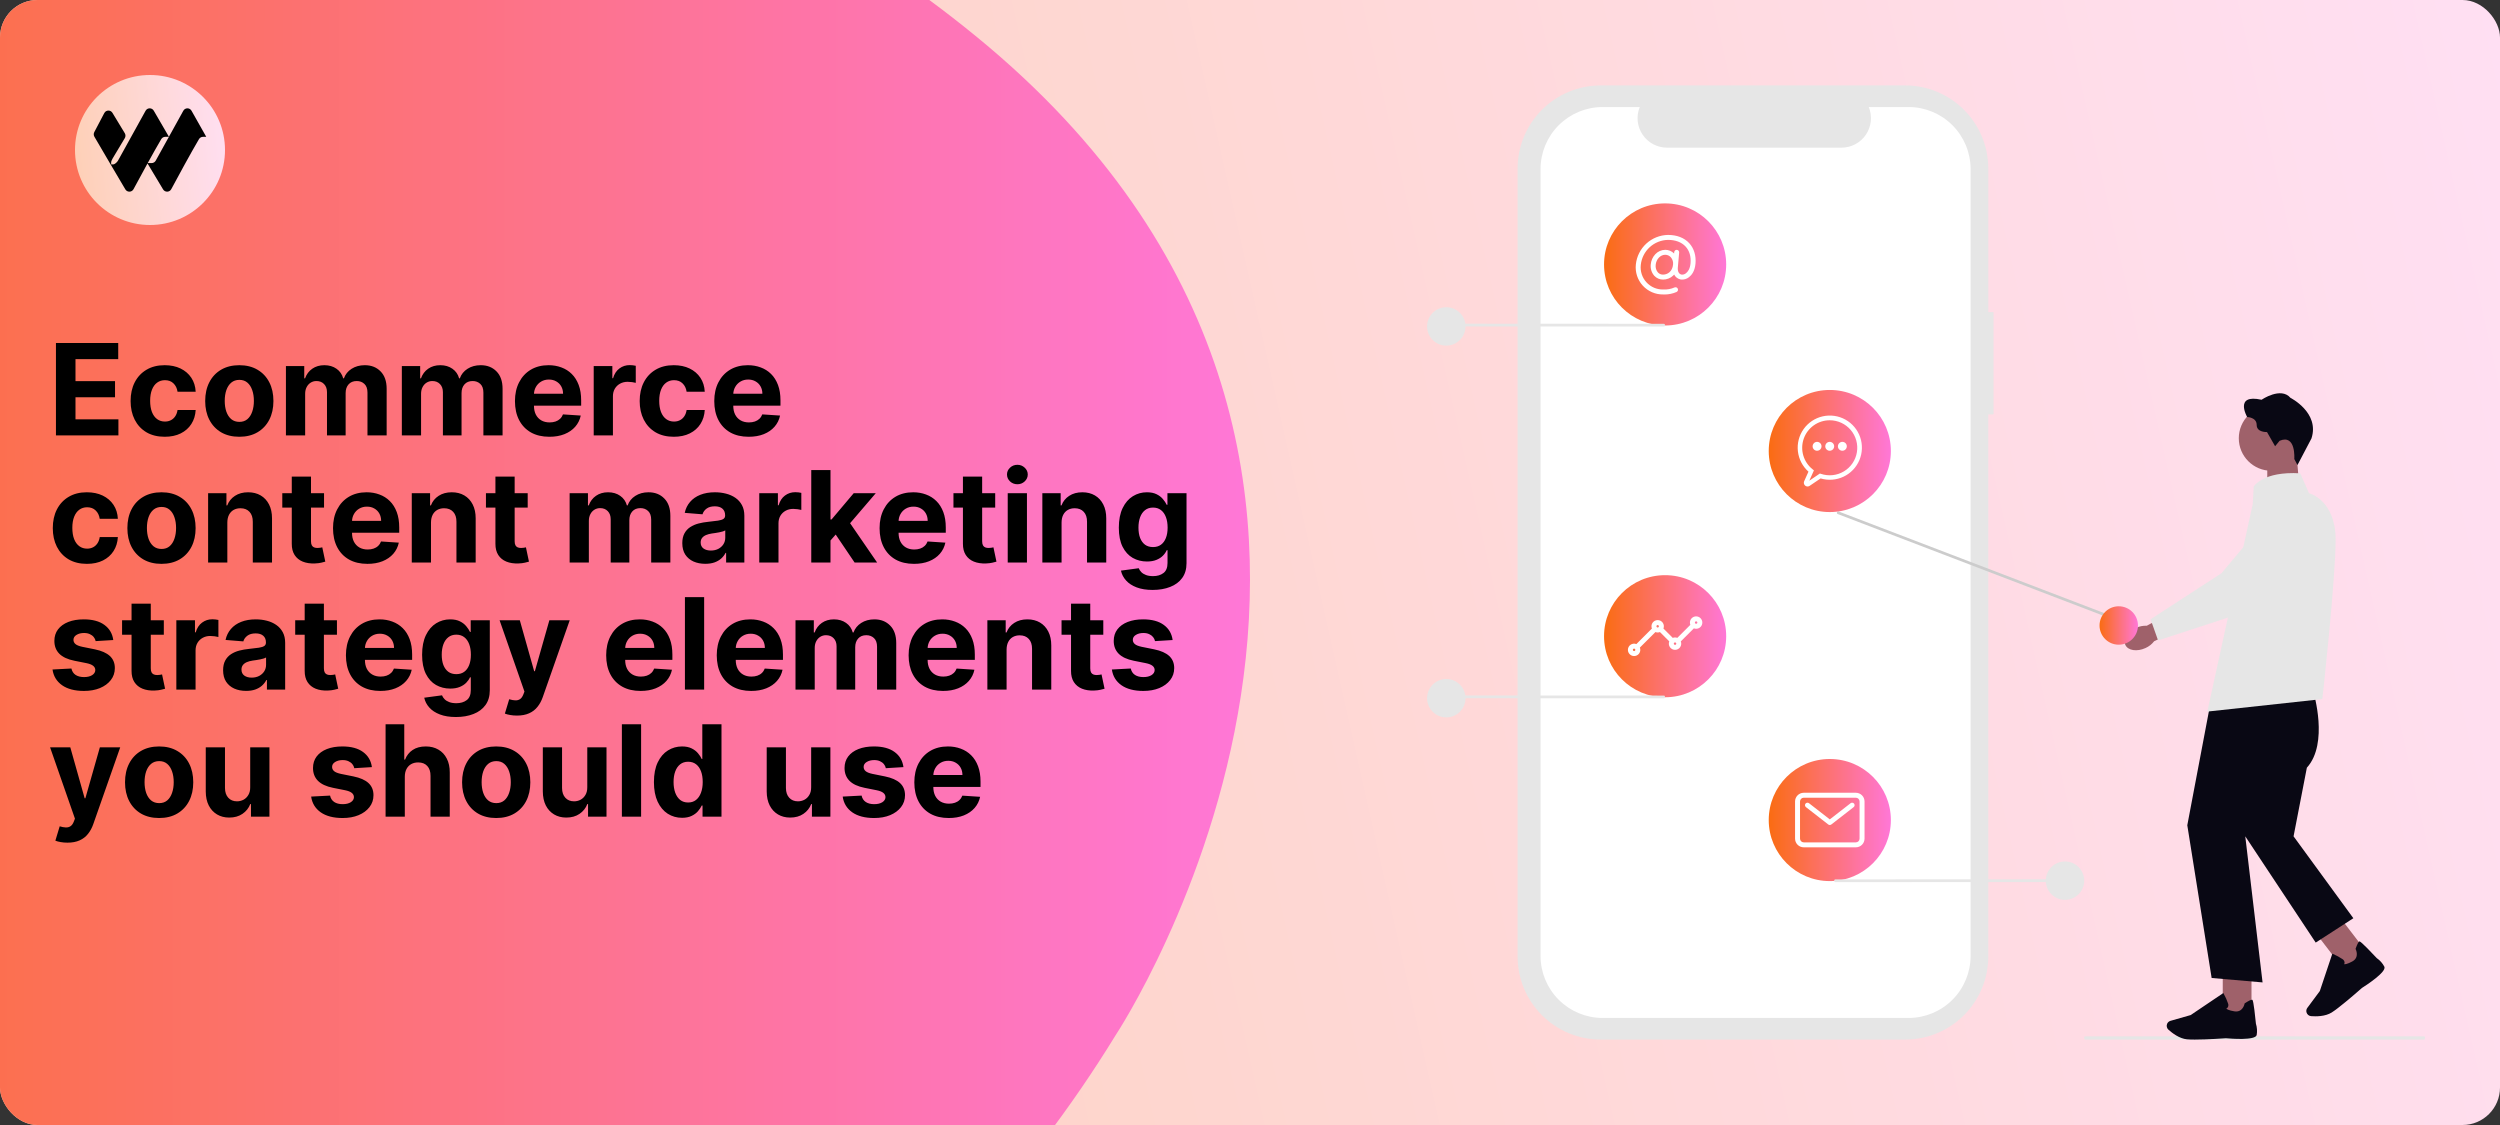 <svg width="1200" height="540" viewBox="0 0 1200 540" fill="none" xmlns="http://www.w3.org/2000/svg">
<rect x="0" y="0" width="1200" height="540" fill="#333333" stroke="none"/>
<g clip-path="url(#clip0_135_877)">
<rect width="1200" height="540" rx="18" fill="url(#paint0_linear_135_877)"/>
<path d="M-20.467 17.831C18.174 -16.541 219.965 -186.239 468.983 17.828C718 221.895 535.53 496.847 535.53 496.847C365.942 773.947 -65.549 947.94 -211.525 797.576C-357.501 647.211 -234.051 207.817 -20.467 17.831Z" fill="url(#paint1_linear_135_877)"/>
<g clip-path="url(#clip1_135_877)">
<path d="M108 72C108 52.118 91.882 36 72 36C52.118 36 36 52.118 36 72C36 91.882 52.118 108 72 108C91.882 108 108 91.882 108 72Z" fill="url(#paint2_linear_135_877)"/>
<path d="M87.989 53.171C88.85 51.617 91.057 51.608 91.93 53.154L99 65.676H97.442C96.653 65.676 95.921 66.088 95.516 66.774C91.547 73.495 85.305 85.027 82.203 90.803C81.367 92.359 79.18 92.407 78.271 90.894L70.805 78.45C68.224 83.135 65.724 87.765 64.092 90.803C63.257 92.359 61.069 92.407 60.161 90.894L52.718 78.278L45.316 65.637C44.914 64.95 44.894 64.099 45.265 63.393L50.07 54.245C50.93 52.691 53.137 52.682 54.01 54.228L59.95 64.028C60.354 64.776 60.315 65.691 59.848 66.4L54.104 75.981C53.856 76.357 53.353 77.443 53.353 77.895V78.921H54.289C55.109 78.921 56.235 77.829 56.636 77.105L69.879 53.171C70.739 51.617 72.946 51.608 73.82 53.154L81.083 65.653L79.332 65.676C78.542 65.676 77.811 66.088 77.406 66.774C75.55 69.916 73.199 74.112 70.903 78.278H72.771C73.59 78.278 74.346 77.829 74.746 77.105L87.989 53.171Z" fill="black"/>
</g>
<path d="M26.856 209V164.636H56.749V172.37H36.235V182.941H55.211V190.674H36.235V201.267H56.836V209H26.856ZM79.067 209.65C75.658 209.65 72.727 208.928 70.272 207.484C67.831 206.025 65.954 204.003 64.64 201.418C63.34 198.833 62.69 195.858 62.69 192.494C62.69 189.085 63.347 186.096 64.661 183.526C65.99 180.941 67.874 178.926 70.315 177.482C72.756 176.023 75.658 175.294 79.023 175.294C81.926 175.294 84.468 175.821 86.648 176.875C88.829 177.93 90.555 179.41 91.825 181.316C93.096 183.222 93.797 185.461 93.927 188.031H85.219C84.973 186.371 84.323 185.035 83.269 184.024C82.229 182.998 80.864 182.486 79.175 182.486C77.745 182.486 76.496 182.876 75.427 183.656C74.373 184.421 73.55 185.54 72.958 187.013C72.366 188.486 72.07 190.27 72.07 192.364C72.07 194.487 72.359 196.292 72.936 197.779C73.528 199.267 74.359 200.4 75.427 201.18C76.496 201.96 77.745 202.35 79.175 202.35C80.229 202.35 81.175 202.133 82.013 201.7C82.865 201.267 83.565 200.638 84.114 199.815C84.677 198.978 85.045 197.974 85.219 196.804H93.927C93.782 199.346 93.089 201.584 91.847 203.52C90.62 205.44 88.923 206.942 86.757 208.025C84.59 209.108 82.027 209.65 79.067 209.65ZM114.868 209.65C111.503 209.65 108.594 208.935 106.138 207.505C103.698 206.061 101.813 204.054 100.485 201.483C99.156 198.898 98.492 195.902 98.492 192.494C98.492 189.057 99.156 186.053 100.485 183.482C101.813 180.897 103.698 178.89 106.138 177.46C108.594 176.016 111.503 175.294 114.868 175.294C118.233 175.294 121.136 176.016 123.576 177.46C126.031 178.89 127.923 180.897 129.252 183.482C130.58 186.053 131.245 189.057 131.245 192.494C131.245 195.902 130.58 198.898 129.252 201.483C127.923 204.054 126.031 206.061 123.576 207.505C121.136 208.935 118.233 209.65 114.868 209.65ZM114.912 202.501C116.442 202.501 117.72 202.068 118.746 201.202C119.771 200.321 120.544 199.122 121.064 197.606C121.598 196.089 121.865 194.364 121.865 192.429C121.865 190.493 121.598 188.768 121.064 187.251C120.544 185.735 119.771 184.536 118.746 183.656C117.72 182.775 116.442 182.334 114.912 182.334C113.366 182.334 112.067 182.775 111.012 183.656C109.973 184.536 109.186 185.735 108.651 187.251C108.131 188.768 107.871 190.493 107.871 192.429C107.871 194.364 108.131 196.089 108.651 197.606C109.186 199.122 109.973 200.321 111.012 201.202C112.067 202.068 113.366 202.501 114.912 202.501ZM137.245 209V175.727H146.04V181.598H146.43C147.123 179.648 148.278 178.11 149.896 176.984C151.513 175.857 153.448 175.294 155.701 175.294C157.983 175.294 159.925 175.864 161.528 177.005C163.131 178.132 164.2 179.663 164.734 181.598H165.081C165.759 179.691 166.987 178.168 168.763 177.027C170.554 175.872 172.67 175.294 175.11 175.294C178.215 175.294 180.735 176.283 182.67 178.262C184.62 180.226 185.594 183.013 185.594 186.623V209H176.388V188.443C176.388 186.594 175.897 185.208 174.915 184.284C173.933 183.359 172.706 182.897 171.233 182.897C169.557 182.897 168.25 183.432 167.312 184.5C166.373 185.555 165.904 186.948 165.904 188.681V209H156.957V188.248C156.957 186.616 156.488 185.316 155.549 184.349C154.625 183.381 153.405 182.897 151.888 182.897C150.863 182.897 149.939 183.157 149.116 183.677C148.307 184.183 147.664 184.897 147.188 185.822C146.711 186.732 146.473 187.8 146.473 189.028V209H137.245ZM192.884 209V175.727H201.678V181.598H202.068C202.762 179.648 203.917 178.11 205.534 176.984C207.152 175.857 209.087 175.294 211.34 175.294C213.621 175.294 215.564 175.864 217.167 177.005C218.77 178.132 219.838 179.663 220.373 181.598H220.719C221.398 179.691 222.626 178.168 224.402 177.027C226.193 175.872 228.308 175.294 230.749 175.294C233.854 175.294 236.374 176.283 238.309 178.262C240.258 180.226 241.233 183.013 241.233 186.623V209H232.027V188.443C232.027 186.594 231.536 185.208 230.554 184.284C229.572 183.359 228.344 182.897 226.871 182.897C225.196 182.897 223.889 183.432 222.95 184.5C222.012 185.555 221.542 186.948 221.542 188.681V209H212.596V188.248C212.596 186.616 212.127 185.316 211.188 184.349C210.264 183.381 209.044 182.897 207.527 182.897C206.502 182.897 205.578 183.157 204.754 183.677C203.946 184.183 203.303 184.897 202.827 185.822C202.35 186.732 202.112 187.8 202.112 189.028V209H192.884ZM263.686 209.65C260.263 209.65 257.317 208.957 254.848 207.57C252.393 206.17 250.501 204.191 249.172 201.635C247.844 199.064 247.179 196.025 247.179 192.515C247.179 189.093 247.844 186.089 249.172 183.504C250.501 180.919 252.371 178.904 254.783 177.46C257.209 176.016 260.054 175.294 263.317 175.294C265.513 175.294 267.556 175.648 269.448 176.355C271.354 177.049 273.015 178.096 274.43 179.496C275.86 180.897 276.972 182.659 277.766 184.782C278.56 186.89 278.957 189.36 278.957 192.19V194.725H250.862V189.006H270.271C270.271 187.677 269.982 186.5 269.404 185.475C268.827 184.45 268.025 183.648 267 183.071C265.989 182.479 264.812 182.183 263.469 182.183C262.068 182.183 260.826 182.507 259.743 183.157C258.675 183.793 257.837 184.652 257.23 185.735C256.624 186.804 256.313 187.995 256.299 189.309V194.746C256.299 196.393 256.602 197.815 257.209 199.014C257.83 200.212 258.703 201.137 259.83 201.787C260.956 202.436 262.292 202.761 263.837 202.761C264.863 202.761 265.801 202.617 266.653 202.328C267.505 202.039 268.235 201.606 268.841 201.028C269.448 200.451 269.91 199.743 270.228 198.906L278.762 199.469C278.329 201.519 277.441 203.31 276.098 204.841C274.769 206.357 273.051 207.541 270.942 208.393C268.848 209.231 266.43 209.65 263.686 209.65ZM284.979 209V175.727H293.926V181.533H294.272C294.879 179.468 295.897 177.908 297.327 176.854C298.756 175.785 300.403 175.251 302.266 175.251C302.728 175.251 303.226 175.28 303.76 175.337C304.295 175.395 304.764 175.475 305.168 175.576V183.764C304.735 183.634 304.136 183.518 303.37 183.417C302.605 183.316 301.905 183.266 301.269 183.266C299.912 183.266 298.699 183.562 297.63 184.154C296.576 184.731 295.738 185.54 295.117 186.58C294.511 187.62 294.207 188.818 294.207 190.176V209H284.979ZM323.424 209.65C320.016 209.65 317.084 208.928 314.629 207.484C312.189 206.025 310.311 204.003 308.997 201.418C307.697 198.833 307.047 195.858 307.047 192.494C307.047 189.085 307.705 186.096 309.019 183.526C310.347 180.941 312.232 178.926 314.672 177.482C317.113 176.023 320.016 175.294 323.381 175.294C326.283 175.294 328.825 175.821 331.006 176.875C333.186 177.93 334.912 179.41 336.183 181.316C337.454 183.222 338.154 185.461 338.284 188.031H329.576C329.33 186.371 328.681 185.035 327.626 184.024C326.587 182.998 325.222 182.486 323.532 182.486C322.103 182.486 320.853 182.876 319.785 183.656C318.73 184.421 317.907 185.54 317.315 187.013C316.723 188.486 316.427 190.27 316.427 192.364C316.427 194.487 316.716 196.292 317.294 197.779C317.886 199.267 318.716 200.4 319.785 201.18C320.853 201.96 322.103 202.35 323.532 202.35C324.586 202.35 325.532 202.133 326.37 201.7C327.222 201.267 327.922 200.638 328.471 199.815C329.034 198.978 329.403 197.974 329.576 196.804H338.284C338.14 199.346 337.446 201.584 336.204 203.52C334.977 205.44 333.28 206.942 331.114 208.025C328.948 209.108 326.384 209.65 323.424 209.65ZM359.356 209.65C355.933 209.65 352.987 208.957 350.518 207.57C348.063 206.17 346.171 204.191 344.842 201.635C343.514 199.064 342.849 196.025 342.849 192.515C342.849 189.093 343.514 186.089 344.842 183.504C346.171 180.919 348.041 178.904 350.453 177.46C352.879 176.016 355.724 175.294 358.987 175.294C361.182 175.294 363.226 175.648 365.118 176.355C367.024 177.049 368.685 178.096 370.1 179.496C371.53 180.897 372.642 182.659 373.436 184.782C374.23 186.89 374.627 189.36 374.627 192.19V194.725H346.532V189.006H365.941C365.941 187.677 365.652 186.5 365.074 185.475C364.497 184.45 363.695 183.648 362.67 183.071C361.659 182.479 360.482 182.183 359.139 182.183C357.738 182.183 356.496 182.507 355.413 183.157C354.345 183.793 353.507 184.652 352.9 185.735C352.294 186.804 351.983 187.995 351.969 189.309V194.746C351.969 196.393 352.272 197.815 352.879 199.014C353.5 200.212 354.373 201.137 355.5 201.787C356.626 202.436 357.962 202.761 359.507 202.761C360.533 202.761 361.471 202.617 362.323 202.328C363.175 202.039 363.905 201.606 364.511 201.028C365.118 200.451 365.58 199.743 365.898 198.906L374.432 199.469C373.999 201.519 373.111 203.31 371.768 204.841C370.439 206.357 368.721 207.541 366.612 208.393C364.518 209.231 362.099 209.65 359.356 209.65ZM41.716 270.65C38.308 270.65 35.376 269.928 32.921 268.484C30.481 267.025 28.603 265.003 27.289 262.418C25.989 259.833 25.34 256.858 25.34 253.494C25.34 250.085 25.997 247.096 27.311 244.526C28.639 241.941 30.524 239.926 32.965 238.482C35.405 237.023 38.308 236.294 41.673 236.294C44.575 236.294 47.117 236.821 49.298 237.875C51.478 238.93 53.204 240.41 54.475 242.316C55.746 244.222 56.446 246.461 56.576 249.031H47.868C47.622 247.371 46.972 246.035 45.918 245.024C44.879 243.998 43.514 243.486 41.824 243.486C40.395 243.486 39.145 243.876 38.077 244.656C37.023 245.421 36.199 246.54 35.607 248.013C35.015 249.486 34.719 251.27 34.719 253.364C34.719 255.487 35.008 257.292 35.586 258.779C36.178 260.267 37.008 261.4 38.077 262.18C39.145 262.96 40.395 263.35 41.824 263.35C42.878 263.35 43.824 263.133 44.662 262.7C45.514 262.267 46.214 261.638 46.763 260.815C47.326 259.978 47.695 258.974 47.868 257.804H56.576C56.432 260.346 55.738 262.584 54.496 264.52C53.269 266.44 51.572 267.942 49.406 269.025C47.24 270.108 44.676 270.65 41.716 270.65ZM77.518 270.65C74.153 270.65 71.243 269.935 68.788 268.505C66.347 267.061 64.463 265.054 63.134 262.483C61.806 259.898 61.141 256.902 61.141 253.494C61.141 250.057 61.806 247.053 63.134 244.482C64.463 241.897 66.347 239.89 68.788 238.46C71.243 237.016 74.153 236.294 77.518 236.294C80.882 236.294 83.785 237.016 86.226 238.46C88.681 239.89 90.573 241.897 91.901 244.482C93.23 247.053 93.894 250.057 93.894 253.494C93.894 256.902 93.23 259.898 91.901 262.483C90.573 265.054 88.681 267.061 86.226 268.505C83.785 269.935 80.882 270.65 77.518 270.65ZM77.561 263.501C79.092 263.501 80.37 263.068 81.395 262.202C82.421 261.321 83.193 260.122 83.713 258.606C84.247 257.089 84.514 255.364 84.514 253.429C84.514 251.493 84.247 249.768 83.713 248.251C83.193 246.735 82.421 245.536 81.395 244.656C80.37 243.775 79.092 243.334 77.561 243.334C76.016 243.334 74.716 243.775 73.662 244.656C72.622 245.536 71.835 246.735 71.301 248.251C70.781 249.768 70.521 251.493 70.521 253.429C70.521 255.364 70.781 257.089 71.301 258.606C71.835 260.122 72.622 261.321 73.662 262.202C74.716 263.068 76.016 263.501 77.561 263.501ZM109.122 250.764V270H99.894V236.727H108.689V242.598H109.079C109.816 240.663 111.05 239.132 112.783 238.005C114.516 236.864 116.617 236.294 119.087 236.294C121.398 236.294 123.412 236.799 125.131 237.81C126.849 238.821 128.185 240.265 129.138 242.143C130.091 244.006 130.568 246.23 130.568 248.815V270H121.34V250.461C121.354 248.425 120.834 246.836 119.78 245.695C118.726 244.54 117.275 243.962 115.426 243.962C114.184 243.962 113.087 244.23 112.133 244.764C111.195 245.298 110.458 246.078 109.924 247.103C109.404 248.114 109.137 249.335 109.122 250.764ZM155.539 236.727V243.659H135.501V236.727H155.539ZM140.05 228.756H149.278V259.776C149.278 260.628 149.408 261.292 149.668 261.768C149.928 262.231 150.289 262.556 150.751 262.743C151.228 262.931 151.777 263.025 152.398 263.025C152.831 263.025 153.264 262.989 153.697 262.917C154.131 262.83 154.463 262.765 154.694 262.722L156.145 269.588C155.683 269.733 155.033 269.899 154.195 270.087C153.358 270.289 152.34 270.412 151.141 270.455C148.917 270.542 146.968 270.246 145.292 269.567C143.632 268.888 142.339 267.834 141.415 266.404C140.491 264.974 140.036 263.169 140.05 260.989V228.756ZM176.356 270.65C172.933 270.65 169.987 269.957 167.518 268.57C165.063 267.17 163.171 265.191 161.842 262.635C160.514 260.064 159.849 257.025 159.849 253.515C159.849 250.093 160.514 247.089 161.842 244.504C163.171 241.919 165.041 239.904 167.453 238.46C169.879 237.016 172.724 236.294 175.987 236.294C178.182 236.294 180.226 236.648 182.118 237.355C184.024 238.049 185.685 239.096 187.1 240.496C188.53 241.897 189.642 243.659 190.436 245.782C191.23 247.89 191.627 250.36 191.627 253.19V255.725H163.532V250.006H182.941C182.941 248.677 182.652 247.5 182.074 246.475C181.497 245.45 180.695 244.648 179.67 244.071C178.659 243.479 177.482 243.183 176.139 243.183C174.738 243.183 173.496 243.507 172.413 244.157C171.345 244.793 170.507 245.652 169.9 246.735C169.294 247.804 168.983 248.995 168.969 250.309V255.746C168.969 257.393 169.272 258.815 169.879 260.014C170.5 261.212 171.373 262.137 172.5 262.787C173.626 263.436 174.962 263.761 176.507 263.761C177.533 263.761 178.471 263.617 179.323 263.328C180.175 263.039 180.905 262.606 181.511 262.028C182.118 261.451 182.58 260.743 182.898 259.906L191.432 260.469C190.999 262.519 190.111 264.31 188.768 265.841C187.439 267.357 185.721 268.541 183.612 269.393C181.518 270.231 179.099 270.65 176.356 270.65ZM206.877 250.764V270H197.649V236.727H206.444V242.598H206.834C207.57 240.663 208.805 239.132 210.538 238.005C212.271 236.864 214.372 236.294 216.842 236.294C219.152 236.294 221.167 236.799 222.885 237.81C224.604 238.821 225.94 240.265 226.893 242.143C227.846 244.006 228.323 246.23 228.323 248.815V270H219.095V250.461C219.109 248.425 218.589 246.836 217.535 245.695C216.481 244.54 215.029 243.962 213.181 243.962C211.939 243.962 210.841 244.23 209.888 244.764C208.95 245.298 208.213 246.078 207.679 247.103C207.159 248.114 206.892 249.335 206.877 250.764ZM253.293 236.727V243.659H233.256V236.727H253.293ZM237.805 228.756H247.033V259.776C247.033 260.628 247.163 261.292 247.423 261.768C247.683 262.231 248.044 262.556 248.506 262.743C248.983 262.931 249.531 263.025 250.152 263.025C250.586 263.025 251.019 262.989 251.452 262.917C251.885 262.83 252.218 262.765 252.449 262.722L253.9 269.588C253.438 269.733 252.788 269.899 251.95 270.087C251.113 270.289 250.095 270.412 248.896 270.455C246.672 270.542 244.723 270.246 243.047 269.567C241.387 268.888 240.094 267.834 239.17 266.404C238.246 264.974 237.791 263.169 237.805 260.989V228.756ZM273.423 270V236.727H282.218V242.598H282.607C283.301 240.648 284.456 239.11 286.073 237.984C287.691 236.857 289.626 236.294 291.879 236.294C294.16 236.294 296.103 236.864 297.706 238.005C299.309 239.132 300.377 240.663 300.912 242.598H301.258C301.937 240.691 303.165 239.168 304.941 238.027C306.732 236.872 308.847 236.294 311.288 236.294C314.393 236.294 316.913 237.283 318.848 239.262C320.797 241.226 321.772 244.013 321.772 247.623V270H312.566V249.443C312.566 247.594 312.075 246.208 311.093 245.284C310.111 244.359 308.883 243.897 307.41 243.897C305.735 243.897 304.428 244.432 303.49 245.5C302.551 246.555 302.082 247.948 302.082 249.681V270H293.135V249.248C293.135 247.616 292.666 246.316 291.727 245.349C290.803 244.381 289.583 243.897 288.066 243.897C287.041 243.897 286.117 244.157 285.294 244.677C284.485 245.183 283.842 245.897 283.366 246.822C282.889 247.732 282.651 248.8 282.651 250.028V270H273.423ZM338.549 270.628C336.426 270.628 334.535 270.26 332.874 269.523C331.213 268.772 329.899 267.668 328.931 266.209C327.978 264.736 327.502 262.902 327.502 260.707C327.502 258.859 327.841 257.306 328.52 256.05C329.199 254.793 330.123 253.782 331.293 253.017C332.462 252.252 333.791 251.674 335.278 251.284C336.78 250.894 338.354 250.62 340.001 250.461C341.936 250.259 343.496 250.071 344.68 249.898C345.864 249.71 346.723 249.436 347.257 249.075C347.792 248.714 348.059 248.179 348.059 247.472V247.342C348.059 245.97 347.626 244.908 346.759 244.157C345.907 243.406 344.694 243.031 343.12 243.031C341.459 243.031 340.138 243.399 339.156 244.136C338.174 244.858 337.524 245.768 337.206 246.865L328.672 246.172C329.105 244.15 329.957 242.403 331.228 240.93C332.498 239.442 334.138 238.301 336.145 237.507C338.167 236.698 340.506 236.294 343.163 236.294C345.012 236.294 346.781 236.511 348.471 236.944C350.175 237.377 351.684 238.049 352.998 238.958C354.326 239.868 355.373 241.038 356.139 242.468C356.904 243.883 357.287 245.58 357.287 247.558V270H348.536V265.386H348.276C347.741 266.426 347.026 267.343 346.131 268.137C345.236 268.917 344.16 269.531 342.903 269.978C341.647 270.412 340.196 270.628 338.549 270.628ZM341.192 264.26C342.55 264.26 343.748 263.992 344.788 263.458C345.828 262.909 346.644 262.173 347.236 261.249C347.828 260.324 348.124 259.277 348.124 258.108V254.577C347.835 254.764 347.438 254.938 346.933 255.097C346.442 255.241 345.886 255.378 345.265 255.508C344.644 255.624 344.023 255.732 343.402 255.833C342.781 255.92 342.217 255.999 341.712 256.071C340.629 256.23 339.683 256.483 338.874 256.83C338.066 257.176 337.437 257.645 336.99 258.238C336.542 258.815 336.318 259.537 336.318 260.404C336.318 261.66 336.773 262.621 337.683 263.285C338.607 263.935 339.777 264.26 341.192 264.26ZM364.446 270V236.727H373.393V242.533H373.739C374.346 240.468 375.364 238.908 376.794 237.854C378.223 236.785 379.869 236.251 381.732 236.251C382.195 236.251 382.693 236.28 383.227 236.337C383.761 236.395 384.231 236.475 384.635 236.576V244.764C384.202 244.634 383.603 244.518 382.837 244.417C382.072 244.316 381.371 244.266 380.736 244.266C379.378 244.266 378.165 244.562 377.097 245.154C376.043 245.731 375.205 246.54 374.584 247.58C373.977 248.62 373.674 249.818 373.674 251.176V270H364.446ZM397.768 260.425L397.789 249.356H399.132L409.79 236.727H420.383L406.064 253.45H403.876L397.768 260.425ZM389.406 270V225.636H398.634V270H389.406ZM410.202 270L400.41 255.508L406.562 248.988L421.011 270H410.202ZM438.703 270.65C435.281 270.65 432.335 269.957 429.865 268.57C427.41 267.17 425.518 265.191 424.19 262.635C422.861 260.064 422.197 257.025 422.197 253.515C422.197 250.093 422.861 247.089 424.19 244.504C425.518 241.919 427.389 239.904 429.8 238.46C432.226 237.016 435.071 236.294 438.335 236.294C440.53 236.294 442.574 236.648 444.465 237.355C446.372 238.049 448.032 239.096 449.448 240.496C450.877 241.897 451.989 243.659 452.784 245.782C453.578 247.89 453.975 250.36 453.975 253.19V255.725H425.879V250.006H445.289C445.289 248.677 445 247.5 444.422 246.475C443.844 245.45 443.043 244.648 442.018 244.071C441.007 243.479 439.83 243.183 438.487 243.183C437.086 243.183 435.844 243.507 434.761 244.157C433.692 244.793 432.855 245.652 432.248 246.735C431.642 247.804 431.331 248.995 431.317 250.309V255.746C431.317 257.393 431.62 258.815 432.226 260.014C432.847 261.212 433.721 262.137 434.847 262.787C435.974 263.436 437.31 263.761 438.855 263.761C439.88 263.761 440.819 263.617 441.671 263.328C442.523 263.039 443.252 262.606 443.859 262.028C444.465 261.451 444.927 260.743 445.245 259.906L453.78 260.469C453.347 262.519 452.459 264.31 451.116 265.841C449.787 267.357 448.068 268.541 445.96 269.393C443.866 270.231 441.447 270.65 438.703 270.65ZM477.695 236.727V243.659H457.657V236.727H477.695ZM462.206 228.756H471.434V259.776C471.434 260.628 471.564 261.292 471.824 261.768C472.084 262.231 472.445 262.556 472.907 262.743C473.384 262.931 473.933 263.025 474.554 263.025C474.987 263.025 475.42 262.989 475.854 262.917C476.287 262.83 476.619 262.765 476.85 262.722L478.301 269.588C477.839 269.733 477.189 269.899 476.352 270.087C475.514 270.289 474.496 270.412 473.297 270.455C471.073 270.542 469.124 270.246 467.449 269.567C465.788 268.888 464.495 267.834 463.571 266.404C462.647 264.974 462.192 263.169 462.206 260.989V228.756ZM483.706 270V236.727H492.934V270H483.706ZM488.342 232.438C486.97 232.438 485.793 231.983 484.811 231.074C483.843 230.149 483.359 229.045 483.359 227.759C483.359 226.488 483.843 225.398 484.811 224.488C485.793 223.564 486.97 223.102 488.342 223.102C489.714 223.102 490.883 223.564 491.851 224.488C492.833 225.398 493.324 226.488 493.324 227.759C493.324 229.045 492.833 230.149 491.851 231.074C490.883 231.983 489.714 232.438 488.342 232.438ZM509.554 250.764V270H500.326V236.727H509.121V242.598H509.511C510.247 240.663 511.482 239.132 513.215 238.005C514.948 236.864 517.049 236.294 519.519 236.294C521.829 236.294 523.844 236.799 525.562 237.81C527.281 238.821 528.617 240.265 529.57 242.143C530.523 244.006 530.999 246.23 530.999 248.815V270H521.771V250.461C521.786 248.425 521.266 246.836 520.212 245.695C519.158 244.54 517.706 243.962 515.858 243.962C514.616 243.962 513.518 244.23 512.565 244.764C511.626 245.298 510.89 246.078 510.356 247.103C509.836 248.114 509.569 249.335 509.554 250.764ZM553.262 283.17C550.273 283.17 547.71 282.759 545.572 281.936C543.45 281.127 541.76 280.022 540.504 278.621C539.247 277.221 538.431 275.647 538.056 273.899L546.591 272.751C546.85 273.415 547.262 274.036 547.825 274.614C548.388 275.192 549.132 275.654 550.056 276C550.995 276.361 552.136 276.542 553.479 276.542C555.486 276.542 557.14 276.051 558.44 275.069C559.754 274.101 560.411 272.477 560.411 270.195V264.108H560.021C559.617 265.032 559.01 265.906 558.201 266.729C557.393 267.552 556.353 268.224 555.082 268.744C553.811 269.263 552.295 269.523 550.533 269.523C548.035 269.523 545.76 268.946 543.71 267.79C541.673 266.621 540.049 264.837 538.836 262.44C537.637 260.028 537.038 256.981 537.038 253.299C537.038 249.529 537.651 246.381 538.879 243.854C540.106 241.327 541.738 239.435 543.775 238.179C545.825 236.922 548.071 236.294 550.511 236.294C552.374 236.294 553.934 236.612 555.19 237.247C556.447 237.868 557.458 238.648 558.223 239.587C559.003 240.511 559.602 241.421 560.021 242.316H560.368V236.727H569.531V270.325C569.531 273.155 568.837 275.524 567.451 277.43C566.065 279.336 564.144 280.766 561.689 281.719C559.248 282.687 556.44 283.17 553.262 283.17ZM553.457 262.592C554.945 262.592 556.201 262.223 557.227 261.487C558.266 260.736 559.061 259.667 559.609 258.281C560.173 256.88 560.454 255.205 560.454 253.255C560.454 251.306 560.18 249.616 559.631 248.186C559.082 246.742 558.288 245.623 557.248 244.829C556.208 244.035 554.945 243.637 553.457 243.637C551.941 243.637 550.663 244.049 549.623 244.872C548.583 245.681 547.796 246.807 547.262 248.251C546.728 249.696 546.461 251.364 546.461 253.255C546.461 255.176 546.728 256.837 547.262 258.238C547.811 259.624 548.598 260.7 549.623 261.465C550.663 262.216 551.941 262.592 553.457 262.592ZM54.367 307.215L45.918 307.735C45.774 307.013 45.463 306.363 44.987 305.786C44.51 305.193 43.882 304.724 43.102 304.377C42.337 304.016 41.42 303.836 40.351 303.836C38.922 303.836 37.716 304.139 36.734 304.746C35.752 305.338 35.261 306.132 35.261 307.129C35.261 307.923 35.578 308.594 36.214 309.143C36.849 309.692 37.94 310.132 39.485 310.464L45.507 311.678C48.742 312.342 51.153 313.411 52.742 314.884C54.33 316.357 55.125 318.292 55.125 320.689C55.125 322.87 54.482 324.783 53.197 326.429C51.926 328.076 50.178 329.361 47.955 330.285C45.745 331.195 43.196 331.65 40.308 331.65C35.903 331.65 32.394 330.733 29.78 328.899C27.181 327.05 25.657 324.538 25.209 321.36L34.286 320.884C34.56 322.227 35.225 323.252 36.279 323.96C37.333 324.653 38.683 325 40.33 325C41.947 325 43.247 324.689 44.229 324.068C45.225 323.433 45.731 322.617 45.745 321.62C45.731 320.783 45.377 320.097 44.684 319.562C43.99 319.014 42.922 318.595 41.478 318.306L35.716 317.158C32.466 316.508 30.047 315.382 28.459 313.779C26.885 312.176 26.098 310.132 26.098 307.648C26.098 305.511 26.675 303.67 27.831 302.125C29 300.579 30.639 299.388 32.748 298.55C34.871 297.713 37.355 297.294 40.2 297.294C44.402 297.294 47.709 298.182 50.121 299.958C52.547 301.735 53.962 304.154 54.367 307.215ZM78.633 297.727V304.659H58.596V297.727H78.633ZM63.145 289.756H72.373V320.776C72.373 321.628 72.503 322.292 72.763 322.768C73.023 323.231 73.384 323.556 73.846 323.743C74.323 323.931 74.871 324.025 75.492 324.025C75.925 324.025 76.359 323.989 76.792 323.917C77.225 323.83 77.557 323.765 77.788 323.722L79.24 330.588C78.778 330.733 78.128 330.899 77.29 331.087C76.453 331.289 75.434 331.412 74.236 331.455C72.012 331.542 70.062 331.246 68.387 330.567C66.726 329.888 65.434 328.834 64.51 327.404C63.585 325.974 63.13 324.169 63.145 321.989V289.756ZM84.644 331V297.727H93.591V303.533H93.937C94.544 301.468 95.562 299.908 96.992 298.854C98.421 297.785 100.068 297.251 101.931 297.251C102.393 297.251 102.891 297.28 103.425 297.337C103.96 297.395 104.429 297.475 104.833 297.576V305.764C104.4 305.634 103.801 305.518 103.035 305.417C102.27 305.316 101.57 305.266 100.934 305.266C99.577 305.266 98.364 305.562 97.295 306.154C96.241 306.731 95.403 307.54 94.782 308.58C94.176 309.62 93.872 310.818 93.872 312.176V331H84.644ZM118.139 331.628C116.016 331.628 114.125 331.26 112.464 330.523C110.803 329.772 109.489 328.668 108.521 327.209C107.568 325.736 107.092 323.902 107.092 321.707C107.092 319.859 107.431 318.306 108.11 317.05C108.788 315.793 109.713 314.782 110.882 314.017C112.052 313.252 113.381 312.674 114.868 312.284C116.37 311.894 117.944 311.62 119.591 311.461C121.526 311.259 123.085 311.071 124.27 310.898C125.454 310.71 126.313 310.436 126.847 310.075C127.382 309.714 127.649 309.179 127.649 308.472V308.342C127.649 306.97 127.216 305.908 126.349 305.157C125.497 304.406 124.284 304.031 122.71 304.031C121.049 304.031 119.728 304.399 118.746 305.136C117.764 305.858 117.114 306.768 116.796 307.865L108.261 307.172C108.695 305.15 109.547 303.403 110.817 301.93C112.088 300.442 113.727 299.301 115.735 298.507C117.757 297.698 120.096 297.294 122.753 297.294C124.602 297.294 126.371 297.511 128.06 297.944C129.764 298.377 131.274 299.049 132.588 299.958C133.916 300.868 134.963 302.038 135.729 303.468C136.494 304.883 136.877 306.58 136.877 308.558V331H128.125V326.386H127.865C127.331 327.426 126.616 328.343 125.721 329.137C124.826 329.917 123.75 330.531 122.493 330.978C121.237 331.412 119.786 331.628 118.139 331.628ZM120.782 325.26C122.139 325.26 123.338 324.992 124.378 324.458C125.418 323.909 126.234 323.173 126.826 322.249C127.418 321.324 127.714 320.277 127.714 319.108V315.577C127.425 315.764 127.028 315.938 126.522 316.097C126.031 316.241 125.475 316.378 124.854 316.508C124.233 316.624 123.612 316.732 122.991 316.833C122.371 316.92 121.807 316.999 121.302 317.071C120.219 317.23 119.273 317.483 118.464 317.83C117.655 318.176 117.027 318.645 116.58 319.238C116.132 319.815 115.908 320.537 115.908 321.404C115.908 322.66 116.363 323.621 117.273 324.285C118.197 324.935 119.367 325.26 120.782 325.26ZM161.734 297.727V304.659H141.697V297.727H161.734ZM146.246 289.756H155.474V320.776C155.474 321.628 155.604 322.292 155.863 322.768C156.123 323.231 156.484 323.556 156.947 323.743C157.423 323.931 157.972 324.025 158.593 324.025C159.026 324.025 159.459 323.989 159.893 323.917C160.326 323.83 160.658 323.765 160.889 323.722L162.34 330.588C161.878 330.733 161.228 330.899 160.391 331.087C159.553 331.289 158.535 331.412 157.336 331.455C155.113 331.542 153.163 331.246 151.488 330.567C149.827 329.888 148.535 328.834 147.61 327.404C146.686 325.974 146.231 324.169 146.246 321.989V289.756ZM182.551 331.65C179.128 331.65 176.182 330.957 173.713 329.57C171.258 328.17 169.366 326.191 168.037 323.635C166.709 321.064 166.045 318.025 166.045 314.515C166.045 311.093 166.709 308.089 168.037 305.504C169.366 302.919 171.236 300.904 173.648 299.46C176.074 298.016 178.919 297.294 182.183 297.294C184.378 297.294 186.421 297.648 188.313 298.355C190.219 299.049 191.88 300.096 193.295 301.496C194.725 302.897 195.837 304.659 196.631 306.782C197.425 308.89 197.823 311.36 197.823 314.19V316.725H169.727V311.006H189.136C189.136 309.677 188.847 308.5 188.27 307.475C187.692 306.45 186.891 305.648 185.865 305.071C184.854 304.479 183.677 304.183 182.334 304.183C180.934 304.183 179.692 304.507 178.608 305.157C177.54 305.793 176.702 306.652 176.096 307.735C175.489 308.804 175.179 309.995 175.164 311.309V316.746C175.164 318.393 175.468 319.815 176.074 321.014C176.695 322.212 177.569 323.137 178.695 323.787C179.822 324.436 181.157 324.761 182.703 324.761C183.728 324.761 184.667 324.617 185.519 324.328C186.371 324.039 187.1 323.606 187.706 323.028C188.313 322.451 188.775 321.743 189.093 320.906L197.628 321.469C197.194 323.519 196.306 325.31 194.963 326.841C193.635 328.357 191.916 329.541 189.808 330.393C187.714 331.231 185.295 331.65 182.551 331.65ZM218.835 344.17C215.845 344.17 213.282 343.759 211.145 342.936C209.022 342.127 207.332 341.022 206.076 339.621C204.819 338.221 204.003 336.647 203.628 334.899L212.163 333.751C212.423 334.415 212.834 335.036 213.398 335.614C213.961 336.192 214.704 336.654 215.629 337C216.567 337.361 217.708 337.542 219.051 337.542C221.059 337.542 222.712 337.051 224.012 336.069C225.326 335.101 225.983 333.477 225.983 331.195V325.108H225.593C225.189 326.032 224.582 326.906 223.774 327.729C222.965 328.552 221.925 329.224 220.654 329.744C219.383 330.263 217.867 330.523 216.105 330.523C213.607 330.523 211.332 329.946 209.282 328.79C207.246 327.621 205.621 325.837 204.408 323.44C203.209 321.028 202.61 317.981 202.61 314.299C202.61 310.529 203.224 307.381 204.451 304.854C205.679 302.327 207.311 300.435 209.347 299.179C211.397 297.922 213.643 297.294 216.084 297.294C217.947 297.294 219.506 297.612 220.763 298.247C222.019 298.868 223.03 299.648 223.795 300.587C224.575 301.511 225.174 302.421 225.593 303.316H225.94V297.727H235.103V331.325C235.103 334.155 234.41 336.524 233.023 338.43C231.637 340.336 229.716 341.766 227.261 342.719C224.821 343.687 222.012 344.17 218.835 344.17ZM219.03 323.592C220.517 323.592 221.773 323.223 222.799 322.487C223.839 321.736 224.633 320.667 225.182 319.281C225.745 317.88 226.026 316.205 226.026 314.255C226.026 312.306 225.752 310.616 225.203 309.186C224.655 307.742 223.86 306.623 222.82 305.829C221.781 305.035 220.517 304.637 219.03 304.637C217.513 304.637 216.235 305.049 215.195 305.872C214.156 306.681 213.369 307.807 212.834 309.251C212.3 310.696 212.033 312.364 212.033 314.255C212.033 316.176 212.3 317.837 212.834 319.238C213.383 320.624 214.17 321.7 215.195 322.465C216.235 323.216 217.513 323.592 219.03 323.592ZM248.143 343.477C246.974 343.477 245.876 343.383 244.851 343.196C243.84 343.022 243.002 342.799 242.338 342.524L244.417 335.636C245.501 335.968 246.475 336.148 247.342 336.177C248.223 336.206 248.981 336.004 249.616 335.571C250.266 335.137 250.793 334.401 251.198 333.361L251.739 331.953L239.803 297.727H249.508L256.396 322.162H256.743L263.697 297.727H273.466L260.534 334.596C259.913 336.387 259.068 337.946 257.999 339.275C256.945 340.618 255.609 341.65 253.992 342.373C252.375 343.109 250.425 343.477 248.143 343.477ZM307.47 331.65C304.047 331.65 301.101 330.957 298.632 329.57C296.177 328.17 294.285 326.191 292.956 323.635C291.628 321.064 290.964 318.025 290.964 314.515C290.964 311.093 291.628 308.089 292.956 305.504C294.285 302.919 296.155 300.904 298.567 299.46C300.993 298.016 303.838 297.294 307.102 297.294C309.297 297.294 311.34 297.648 313.232 298.355C315.138 299.049 316.799 300.096 318.214 301.496C319.644 302.897 320.756 304.659 321.55 306.782C322.344 308.89 322.742 311.36 322.742 314.19V316.725H294.646V311.006H314.055C314.055 309.677 313.766 308.5 313.189 307.475C312.611 306.45 311.81 305.648 310.784 305.071C309.773 304.479 308.596 304.183 307.253 304.183C305.852 304.183 304.611 304.507 303.527 305.157C302.459 305.793 301.621 306.652 301.015 307.735C300.408 308.804 300.098 309.995 300.083 311.309V316.746C300.083 318.393 300.386 319.815 300.993 321.014C301.614 322.212 302.488 323.137 303.614 323.787C304.741 324.436 306.076 324.761 307.622 324.761C308.647 324.761 309.586 324.617 310.438 324.328C311.29 324.039 312.019 323.606 312.625 323.028C313.232 322.451 313.694 321.743 314.012 320.906L322.547 321.469C322.113 323.519 321.225 325.31 319.882 326.841C318.554 328.357 316.835 329.541 314.727 330.393C312.633 331.231 310.214 331.65 307.47 331.65ZM337.992 286.636V331H328.764V286.636H337.992ZM360.547 331.65C357.124 331.65 354.178 330.957 351.709 329.57C349.254 328.17 347.362 326.191 346.034 323.635C344.705 321.064 344.041 318.025 344.041 314.515C344.041 311.093 344.705 308.089 346.034 305.504C347.362 302.919 349.232 300.904 351.644 299.46C354.07 298.016 356.915 297.294 360.179 297.294C362.374 297.294 364.417 297.648 366.309 298.355C368.215 299.049 369.876 300.096 371.291 301.496C372.721 302.897 373.833 304.659 374.627 306.782C375.422 308.89 375.819 311.36 375.819 314.19V316.725H347.723V311.006H367.132C367.132 309.677 366.843 308.5 366.266 307.475C365.688 306.45 364.887 305.648 363.861 305.071C362.85 304.479 361.673 304.183 360.33 304.183C358.93 304.183 357.688 304.507 356.605 305.157C355.536 305.793 354.698 306.652 354.092 307.735C353.485 308.804 353.175 309.995 353.16 311.309V316.746C353.16 318.393 353.464 319.815 354.07 321.014C354.691 322.212 355.565 323.137 356.691 323.787C357.818 324.436 359.153 324.761 360.699 324.761C361.724 324.761 362.663 324.617 363.515 324.328C364.367 324.039 365.096 323.606 365.703 323.028C366.309 322.451 366.771 321.743 367.089 320.906L375.624 321.469C375.191 323.519 374.302 325.31 372.959 326.841C371.631 328.357 369.912 329.541 367.804 330.393C365.71 331.231 363.291 331.65 360.547 331.65ZM381.841 331V297.727H390.635V303.598H391.025C391.719 301.648 392.874 300.11 394.491 298.984C396.109 297.857 398.044 297.294 400.297 297.294C402.578 297.294 404.521 297.864 406.124 299.005C407.727 300.132 408.795 301.663 409.33 303.598H409.676C410.355 301.691 411.583 300.168 413.359 299.027C415.15 297.872 417.265 297.294 419.706 297.294C422.811 297.294 425.331 298.283 427.266 300.262C429.215 302.226 430.19 305.013 430.19 308.623V331H420.984V310.443C420.984 308.594 420.493 307.208 419.511 306.284C418.529 305.359 417.301 304.897 415.828 304.897C414.153 304.897 412.846 305.432 411.907 306.5C410.969 307.555 410.499 308.948 410.499 310.681V331H401.553V310.248C401.553 308.616 401.084 307.316 400.145 306.349C399.221 305.381 398.001 304.897 396.484 304.897C395.459 304.897 394.535 305.157 393.711 305.677C392.903 306.183 392.26 306.897 391.784 307.822C391.307 308.732 391.069 309.8 391.069 311.028V331H381.841ZM452.643 331.65C449.22 331.65 446.274 330.957 443.805 329.57C441.35 328.17 439.458 326.191 438.129 323.635C436.801 321.064 436.136 318.025 436.136 314.515C436.136 311.093 436.801 308.089 438.129 305.504C439.458 302.919 441.328 300.904 443.74 299.46C446.166 298.016 449.011 297.294 452.275 297.294C454.47 297.294 456.513 297.648 458.405 298.355C460.311 299.049 461.972 300.096 463.387 301.496C464.817 302.897 465.929 304.659 466.723 306.782C467.517 308.89 467.914 311.36 467.914 314.19V316.725H439.819V311.006H459.228C459.228 309.677 458.939 308.5 458.362 307.475C457.784 306.45 456.982 305.648 455.957 305.071C454.946 304.479 453.769 304.183 452.426 304.183C451.025 304.183 449.783 304.507 448.7 305.157C447.632 305.793 446.794 306.652 446.188 307.735C445.581 308.804 445.27 309.995 445.256 311.309V316.746C445.256 318.393 445.559 319.815 446.166 321.014C446.787 322.212 447.661 323.137 448.787 323.787C449.913 324.436 451.249 324.761 452.794 324.761C453.82 324.761 454.758 324.617 455.61 324.328C456.462 324.039 457.192 323.606 457.798 323.028C458.405 322.451 458.867 321.743 459.185 320.906L467.719 321.469C467.286 323.519 466.398 325.31 465.055 326.841C463.726 328.357 462.008 329.541 459.9 330.393C457.806 331.231 455.387 331.65 452.643 331.65ZM483.164 311.764V331H473.936V297.727H482.731V303.598H483.121C483.858 301.663 485.092 300.132 486.825 299.005C488.558 297.864 490.659 297.294 493.129 297.294C495.44 297.294 497.454 297.799 499.173 298.81C500.891 299.821 502.227 301.265 503.18 303.143C504.133 305.006 504.61 307.23 504.61 309.815V331H495.382V311.461C495.396 309.425 494.876 307.836 493.822 306.695C492.768 305.54 491.317 304.962 489.468 304.962C488.226 304.962 487.129 305.23 486.175 305.764C485.237 306.298 484.5 307.078 483.966 308.103C483.446 309.114 483.179 310.335 483.164 311.764ZM529.581 297.727V304.659H509.543V297.727H529.581ZM514.092 289.756H523.32V320.776C523.32 321.628 523.45 322.292 523.71 322.768C523.97 323.231 524.331 323.556 524.793 323.743C525.27 323.931 525.819 324.025 526.44 324.025C526.873 324.025 527.306 323.989 527.739 323.917C528.172 323.83 528.505 323.765 528.736 323.722L530.187 330.588C529.725 330.733 529.075 330.899 528.237 331.087C527.4 331.289 526.382 331.412 525.183 331.455C522.959 331.542 521.01 331.246 519.334 330.567C517.674 329.888 516.381 328.834 515.457 327.404C514.533 325.974 514.078 324.169 514.092 321.989V289.756ZM562.859 307.215L554.411 307.735C554.266 307.013 553.956 306.363 553.479 305.786C553.002 305.193 552.374 304.724 551.594 304.377C550.829 304.016 549.912 303.836 548.843 303.836C547.414 303.836 546.208 304.139 545.226 304.746C544.244 305.338 543.753 306.132 543.753 307.129C543.753 307.923 544.071 308.594 544.706 309.143C545.341 309.692 546.432 310.132 547.977 310.464L553.999 311.678C557.234 312.342 559.645 313.411 561.234 314.884C562.823 316.357 563.617 318.292 563.617 320.689C563.617 322.87 562.974 324.783 561.689 326.429C560.418 328.076 558.671 329.361 556.447 330.285C554.237 331.195 551.688 331.65 548.8 331.65C544.395 331.65 540.886 330.733 538.272 328.899C535.673 327.05 534.149 324.538 533.702 321.36L542.778 320.884C543.052 322.227 543.717 323.252 544.771 323.96C545.825 324.653 547.175 325 548.822 325C550.439 325 551.739 324.689 552.721 324.068C553.717 323.433 554.223 322.617 554.237 321.62C554.223 320.783 553.869 320.097 553.176 319.562C552.483 319.014 551.414 318.595 549.97 318.306L544.208 317.158C540.958 316.508 538.54 315.382 536.951 313.779C535.377 312.176 534.59 310.132 534.59 307.648C534.59 305.511 535.167 303.67 536.323 302.125C537.493 300.579 539.132 299.388 541.24 298.55C543.363 297.713 545.847 297.294 548.692 297.294C552.894 297.294 556.201 298.182 558.613 299.958C561.039 301.735 562.454 304.154 562.859 307.215ZM32.38 404.477C31.21 404.477 30.112 404.383 29.087 404.196C28.076 404.022 27.238 403.799 26.574 403.524L28.654 396.636C29.737 396.968 30.712 397.148 31.578 397.177C32.459 397.206 33.217 397.004 33.853 396.571C34.502 396.137 35.03 395.401 35.434 394.361L35.975 392.953L24.04 358.727H33.744L40.633 383.162H40.979L47.933 358.727H57.702L44.77 395.596C44.149 397.387 43.304 398.946 42.236 400.275C41.182 401.618 39.846 402.65 38.228 403.373C36.611 404.109 34.661 404.477 32.38 404.477ZM76.386 392.65C73.021 392.65 70.111 391.935 67.656 390.505C65.216 389.061 63.331 387.054 62.002 384.483C60.674 381.898 60.009 378.902 60.009 375.494C60.009 372.057 60.674 369.053 62.002 366.482C63.331 363.897 65.216 361.89 67.656 360.46C70.111 359.016 73.021 358.294 76.386 358.294C79.751 358.294 82.653 359.016 85.094 360.46C87.549 361.89 89.441 363.897 90.769 366.482C92.098 369.053 92.762 372.057 92.762 375.494C92.762 378.902 92.098 381.898 90.769 384.483C89.441 387.054 87.549 389.061 85.094 390.505C82.653 391.935 79.751 392.65 76.386 392.65ZM76.429 385.501C77.96 385.501 79.238 385.068 80.263 384.202C81.289 383.321 82.061 382.122 82.581 380.606C83.115 379.089 83.383 377.364 83.383 375.429C83.383 373.493 83.115 371.768 82.581 370.251C82.061 368.735 81.289 367.536 80.263 366.656C79.238 365.775 77.96 365.334 76.429 365.334C74.884 365.334 73.584 365.775 72.53 366.656C71.49 367.536 70.703 368.735 70.169 370.251C69.649 371.768 69.389 373.493 69.389 375.429C69.389 377.364 69.649 379.089 70.169 380.606C70.703 382.122 71.49 383.321 72.53 384.202C73.584 385.068 74.884 385.501 76.429 385.501ZM120.1 377.833V358.727H129.328V392H120.468V385.956H120.121C119.37 387.906 118.121 389.473 116.374 390.657C114.641 391.841 112.525 392.433 110.027 392.433C107.803 392.433 105.846 391.928 104.156 390.917C102.467 389.906 101.145 388.469 100.192 386.606C99.254 384.743 98.777 382.512 98.763 379.913V358.727H107.991V378.266C108.005 380.23 108.532 381.783 109.572 382.924C110.612 384.065 112.005 384.635 113.753 384.635C114.865 384.635 115.904 384.382 116.872 383.877C117.84 383.357 118.619 382.592 119.211 381.581C119.818 380.57 120.114 379.321 120.1 377.833ZM178.511 368.215L170.063 368.735C169.918 368.013 169.608 367.363 169.131 366.786C168.655 366.193 168.027 365.724 167.247 365.377C166.481 365.016 165.564 364.836 164.496 364.836C163.066 364.836 161.86 365.139 160.878 365.746C159.896 366.338 159.405 367.132 159.405 368.129C159.405 368.923 159.723 369.594 160.358 370.143C160.994 370.692 162.084 371.132 163.629 371.464L169.651 372.678C172.886 373.342 175.298 374.411 176.886 375.884C178.475 377.357 179.269 379.292 179.269 381.689C179.269 383.87 178.627 385.783 177.341 387.429C176.07 389.076 174.323 390.361 172.099 391.285C169.89 392.195 167.341 392.65 164.452 392.65C160.048 392.65 156.539 391.733 153.925 389.899C151.325 388.05 149.802 385.538 149.354 382.36L158.43 381.884C158.705 383.227 159.369 384.252 160.423 384.96C161.478 385.653 162.828 386 164.474 386C166.092 386 167.391 385.689 168.373 385.068C169.37 384.433 169.875 383.617 169.89 382.62C169.875 381.783 169.521 381.097 168.828 380.562C168.135 380.014 167.066 379.595 165.622 379.306L159.86 378.158C156.611 377.508 154.192 376.382 152.603 374.779C151.029 373.176 150.242 371.132 150.242 368.648C150.242 366.511 150.82 364.67 151.975 363.125C153.145 361.579 154.784 360.388 156.892 359.55C159.015 358.713 161.499 358.294 164.344 358.294C168.547 358.294 171.854 359.182 174.265 360.958C176.691 362.735 178.107 365.154 178.511 368.215ZM194.308 372.764V392H185.08V347.636H194.048V364.598H194.438C195.189 362.634 196.402 361.096 198.077 359.984C199.752 358.857 201.854 358.294 204.381 358.294C206.691 358.294 208.706 358.799 210.424 359.81C212.157 360.807 213.5 362.244 214.454 364.121C215.421 365.984 215.898 368.215 215.883 370.815V392H206.655V372.461C206.67 370.41 206.15 368.815 205.096 367.674C204.056 366.533 202.597 365.962 200.72 365.962C199.464 365.962 198.352 366.23 197.384 366.764C196.431 367.298 195.68 368.078 195.131 369.103C194.597 370.114 194.322 371.335 194.308 372.764ZM238.179 392.65C234.814 392.65 231.904 391.935 229.449 390.505C227.008 389.061 225.124 387.054 223.795 384.483C222.467 381.898 221.802 378.902 221.802 375.494C221.802 372.057 222.467 369.053 223.795 366.482C225.124 363.897 227.008 361.89 229.449 360.46C231.904 359.016 234.814 358.294 238.179 358.294C241.544 358.294 244.446 359.016 246.887 360.46C249.342 361.89 251.234 363.897 252.562 366.482C253.891 369.053 254.555 372.057 254.555 375.494C254.555 378.902 253.891 381.898 252.562 384.483C251.234 387.054 249.342 389.061 246.887 390.505C244.446 391.935 241.544 392.65 238.179 392.65ZM238.222 385.501C239.753 385.501 241.031 385.068 242.056 384.202C243.082 383.321 243.854 382.122 244.374 380.606C244.908 379.089 245.176 377.364 245.176 375.429C245.176 373.493 244.908 371.768 244.374 370.251C243.854 368.735 243.082 367.536 242.056 366.656C241.031 365.775 239.753 365.334 238.222 365.334C236.677 365.334 235.377 365.775 234.323 366.656C233.283 367.536 232.496 368.735 231.962 370.251C231.442 371.768 231.182 373.493 231.182 375.429C231.182 377.364 231.442 379.089 231.962 380.606C232.496 382.122 233.283 383.321 234.323 384.202C235.377 385.068 236.677 385.501 238.222 385.501ZM281.893 377.833V358.727H291.121V392H282.261V385.956H281.914C281.163 387.906 279.914 389.473 278.167 390.657C276.434 391.841 274.318 392.433 271.82 392.433C269.596 392.433 267.639 391.928 265.949 390.917C264.26 389.906 262.938 388.469 261.985 386.606C261.047 384.743 260.57 382.512 260.556 379.913V358.727H269.784V378.266C269.798 380.23 270.325 381.783 271.365 382.924C272.405 384.065 273.798 384.635 275.546 384.635C276.658 384.635 277.697 384.382 278.665 383.877C279.633 383.357 280.412 382.592 281.004 381.581C281.611 380.57 281.907 379.321 281.893 377.833ZM307.73 347.636V392H298.502V347.636H307.73ZM327.383 392.542C324.855 392.542 322.566 391.892 320.516 390.592C318.48 389.278 316.862 387.35 315.664 384.808C314.479 382.252 313.887 379.118 313.887 375.407C313.887 371.594 314.501 368.425 315.729 365.897C316.956 363.356 318.588 361.457 320.624 360.2C322.675 358.929 324.92 358.294 327.361 358.294C329.224 358.294 330.776 358.612 332.018 359.247C333.275 359.868 334.286 360.648 335.051 361.587C335.831 362.511 336.423 363.421 336.827 364.316H337.109V347.636H346.315V392H337.217V386.671H336.827C336.394 387.595 335.78 388.512 334.986 389.422C334.206 390.318 333.188 391.061 331.932 391.653C330.69 392.246 329.173 392.542 327.383 392.542ZM330.307 385.198C331.794 385.198 333.051 384.794 334.076 383.985C335.116 383.162 335.91 382.014 336.459 380.541C337.022 379.068 337.304 377.342 337.304 375.364C337.304 373.385 337.029 371.667 336.481 370.208C335.932 368.75 335.138 367.623 334.098 366.829C333.058 366.035 331.794 365.637 330.307 365.637C328.791 365.637 327.513 366.049 326.473 366.872C325.433 367.695 324.646 368.836 324.112 370.295C323.577 371.753 323.31 373.443 323.31 375.364C323.31 377.299 323.577 379.01 324.112 380.498C324.66 381.971 325.448 383.126 326.473 383.963C327.513 384.787 328.791 385.198 330.307 385.198ZM389.357 377.833V358.727H398.585V392H389.726V385.956H389.379C388.628 387.906 387.379 389.473 385.632 390.657C383.899 391.841 381.783 392.433 379.285 392.433C377.061 392.433 375.104 391.928 373.414 390.917C371.725 389.906 370.403 388.469 369.45 386.606C368.511 384.743 368.035 382.512 368.02 379.913V358.727H377.248V378.266C377.263 380.23 377.79 381.783 378.83 382.924C379.869 384.065 381.263 384.635 383.01 384.635C384.122 384.635 385.162 384.382 386.13 383.877C387.097 383.357 387.877 382.592 388.469 381.581C389.076 380.57 389.372 379.321 389.357 377.833ZM433.651 368.215L425.203 368.735C425.058 368.013 424.748 367.363 424.271 366.786C423.794 366.193 423.166 365.724 422.386 365.377C421.621 365.016 420.704 364.836 419.635 364.836C418.206 364.836 417 365.139 416.018 365.746C415.036 366.338 414.545 367.132 414.545 368.129C414.545 368.923 414.863 369.594 415.498 370.143C416.133 370.692 417.224 371.132 418.769 371.464L424.791 372.678C428.026 373.342 430.437 374.411 432.026 375.884C433.615 377.357 434.409 379.292 434.409 381.689C434.409 383.87 433.766 385.783 432.481 387.429C431.21 389.076 429.463 390.361 427.239 391.285C425.029 392.195 422.48 392.65 419.592 392.65C415.187 392.65 411.678 391.733 409.064 389.899C406.465 388.05 404.941 385.538 404.494 382.36L413.57 381.884C413.844 383.227 414.509 384.252 415.563 384.96C416.617 385.653 417.967 386 419.614 386C421.231 386 422.531 385.689 423.513 385.068C424.509 384.433 425.015 383.617 425.029 382.62C425.015 381.783 424.661 381.097 423.968 380.562C423.275 380.014 422.206 379.595 420.762 379.306L415 378.158C411.75 377.508 409.332 376.382 407.743 374.779C406.169 373.176 405.382 371.132 405.382 368.648C405.382 366.511 405.959 364.67 407.115 363.125C408.285 361.579 409.924 360.388 412.032 359.55C414.155 358.713 416.639 358.294 419.484 358.294C423.686 358.294 426.993 359.182 429.405 360.958C431.831 362.735 433.246 365.154 433.651 368.215ZM455.383 392.65C451.96 392.65 449.014 391.957 446.545 390.57C444.09 389.17 442.198 387.191 440.869 384.635C439.541 382.064 438.877 379.025 438.877 375.515C438.877 372.093 439.541 369.089 440.869 366.504C442.198 363.919 444.068 361.904 446.48 360.46C448.906 359.016 451.751 358.294 455.015 358.294C457.21 358.294 459.253 358.648 461.145 359.355C463.051 360.049 464.712 361.096 466.127 362.496C467.557 363.897 468.669 365.659 469.463 367.782C470.258 369.89 470.655 372.36 470.655 375.19V377.725H442.559V372.006H461.968C461.968 370.677 461.679 369.5 461.102 368.475C460.524 367.45 459.723 366.648 458.697 366.071C457.686 365.479 456.509 365.183 455.166 365.183C453.766 365.183 452.524 365.507 451.441 366.157C450.372 366.793 449.534 367.652 448.928 368.735C448.321 369.804 448.011 370.995 447.996 372.309V377.746C447.996 379.393 448.3 380.815 448.906 382.014C449.527 383.212 450.401 384.137 451.527 384.787C452.654 385.436 453.989 385.761 455.535 385.761C456.56 385.761 457.499 385.617 458.351 385.328C459.203 385.039 459.932 384.606 460.539 384.028C461.145 383.451 461.607 382.743 461.925 381.906L470.46 382.469C470.026 384.519 469.138 386.31 467.795 387.841C466.467 389.357 464.748 390.541 462.64 391.393C460.546 392.231 458.127 392.65 455.383 392.65Z" fill="black"/>
<path d="M1000.42 498.216C1000.42 498.651 1000.58 499 1000.78 499H1163.64C1163.84 499 1164 498.651 1164 498.216C1164 497.781 1163.84 497.432 1163.64 497.432H1000.78C1000.58 497.432 1000.42 497.781 1000.42 498.216Z" fill="#E6E6E6"/>
<path d="M1103.95 237.112L1088.29 242.261V219.728H1102.5L1103.95 237.112Z" fill="#9F616A"/>
<path d="M1090.23 225.964C1098.85 225.964 1105.83 218.98 1105.83 210.364C1105.83 201.749 1098.85 194.764 1090.23 194.764C1081.61 194.764 1074.62 201.749 1074.62 210.364C1074.62 218.98 1081.61 225.964 1090.23 225.964Z" fill="#9F616A"/>
<path d="M1094.2 211.588L1092.05 214.196L1088.16 207.387C1088.16 207.387 1083.2 207.644 1083.2 203.956C1083.2 200.269 1078.64 200.17 1078.64 200.17C1078.64 200.17 1072.19 188.91 1085.55 191.88C1085.55 191.88 1094.82 185.532 1099.42 190.958C1099.42 190.958 1113.55 198.069 1109.5 210.456L1102.79 223.224L1101.26 220.332C1101.26 220.332 1102.18 208.202 1094.19 211.581L1094.2 211.588Z" fill="#090814"/>
<path d="M1080.72 467.589H1066.92V487.152H1080.72V467.589Z" fill="#9F616A"/>
<path d="M1068.45 498.36C1070.81 498.571 1082.61 499.506 1083.21 496.8C1083.52 494.985 1083.39 493.123 1082.84 491.367C1081.71 480.081 1081.28 479.956 1081.03 479.883C1080.62 479.764 1079.45 480.324 1077.55 481.549L1077.43 481.628L1077.4 481.766C1077.37 481.946 1076.53 486.086 1072.53 485.447C1069.79 485.013 1068.9 484.407 1068.62 484.11C1068.91 483.982 1069.16 483.771 1069.34 483.504C1069.49 483.238 1069.58 482.943 1069.61 482.638C1069.64 482.334 1069.6 482.027 1069.49 481.739C1068.94 480.089 1068.23 478.495 1067.37 476.979L1067.19 476.663L1051.51 487.238L1041.83 490.003C1041.47 490.105 1041.14 490.287 1040.86 490.534C1040.58 490.781 1040.36 491.088 1040.21 491.432C1040.01 491.909 1039.97 492.437 1040.08 492.942C1040.19 493.447 1040.46 493.904 1040.85 494.251C1042.61 495.831 1046.1 498.537 1049.76 498.873C1050.74 498.965 1052.03 498.998 1053.48 498.998C1059.53 498.998 1068.37 498.372 1068.44 498.359L1068.45 498.36Z" fill="#090814"/>
<path d="M1124.71 442.345L1113.77 450.743L1125.69 466.256L1136.63 457.859L1124.71 442.345Z" fill="#9F616A"/>
<path d="M1133.73 474.22C1135.73 472.956 1145.67 466.509 1144.49 464.007C1143.63 462.375 1142.4 460.975 1140.88 459.924C1133.11 451.66 1132.7 451.818 1132.45 451.91C1132.06 452.062 1131.47 453.214 1130.71 455.348L1130.66 455.479L1130.73 455.604C1130.81 455.762 1132.66 459.568 1129.11 461.491C1126.67 462.815 1125.6 462.874 1125.19 462.815C1125.34 462.533 1125.41 462.213 1125.39 461.893C1125.35 461.589 1125.24 461.298 1125.08 461.04C1124.91 460.782 1124.69 460.562 1124.43 460.397C1122.99 459.426 1121.45 458.592 1119.85 457.908L1119.52 457.763L1113.52 475.694L1107.52 483.78C1107.3 484.08 1107.14 484.427 1107.07 484.794C1107 485.161 1107.01 485.539 1107.11 485.901C1107.24 486.402 1107.53 486.85 1107.92 487.181C1108.32 487.513 1108.81 487.712 1109.33 487.751C1111.69 487.935 1116.11 487.955 1119.22 485.993C1120.04 485.473 1121.09 484.715 1122.24 483.833C1127.04 480.145 1133.68 474.272 1133.72 474.226L1133.73 474.22Z" fill="#090814"/>
<path d="M1062.48 329.762L1110.48 332.375C1110.48 332.375 1117.92 356.811 1107.29 368.5L1100.91 401.437L1129.61 440.747L1111.54 452.439L1077.73 401.437L1086.03 471.56L1061.59 469.431L1049.9 396.123L1062.48 329.762Z" fill="#090814"/>
<path d="M1081.78 233.562C1081.78 233.562 1086.03 226.128 1104.1 227.187L1108.35 236.749C1108.35 236.749 1121.1 239.936 1121.1 259.058C1121.1 278.181 1114.73 335.555 1114.73 335.555L1059.51 341.561L1081.31 241.971L1081.78 233.556L1081.78 233.562Z" fill="#E6E6E6"/>
<path d="M1025.27 301.4C1021.2 303.271 1018.93 306.945 1020.19 309.612C1021.45 312.278 1025.77 312.924 1029.83 311.06C1031.47 310.336 1032.9 309.216 1033.99 307.8L1051.11 299.663L1046.9 291.459L1030.46 300.355C1028.66 300.272 1026.87 300.632 1025.25 301.402L1025.27 301.4Z" fill="#9F616A"/>
<path d="M1035.87 307.398L1077.2 293.906L1077.24 293.86L1108.73 264.741C1110.03 263.538 1111.07 262.08 1111.79 260.459C1112.5 258.838 1112.88 257.087 1112.89 255.314C1112.9 253.542 1112.55 251.786 1111.86 250.154C1111.17 248.523 1110.15 247.051 1108.86 245.829C1107.58 244.607 1106.06 243.662 1104.39 243.051C1102.73 242.44 1100.96 242.177 1099.19 242.277C1097.42 242.378 1095.68 242.84 1094.1 243.636C1092.52 244.431 1091.11 245.543 1089.97 246.902L1066.33 275.125L1032.28 297.237L1035.87 307.398L1035.87 307.398Z" fill="#E6E6E6"/>
<path d="M956.902 149.837H954.384V80.9C954.384 70.318 950.179 60.169 942.693 52.687C935.208 45.204 925.056 41 914.47 41H768.36C763.119 41 757.928 42.032 753.085 44.037C748.242 46.042 743.842 48.981 740.135 52.686C736.429 56.391 733.489 60.79 731.483 65.631C729.477 70.472 728.444 75.66 728.444 80.9V459.099C728.444 469.681 732.649 479.83 740.135 487.313C747.62 494.796 757.773 498.999 768.359 498.999H914.469C925.055 498.999 935.207 494.795 942.692 487.313C950.178 479.83 954.383 469.682 954.383 459.1V198.908H956.902V149.837Z" fill="#E6E6E6"/>
<path d="M916.08 51.377H897.009C897.887 53.526 898.222 55.859 897.986 58.169C897.749 60.478 896.947 62.694 895.652 64.622C894.356 66.549 892.606 68.128 890.556 69.219C888.506 70.311 886.219 70.882 883.896 70.882H800.192C797.87 70.882 795.583 70.311 793.533 69.219C791.483 68.127 789.733 66.548 788.438 64.621C787.143 62.694 786.341 60.478 786.104 58.168C785.868 55.859 786.203 53.526 787.081 51.377H769.267C761.362 51.377 753.781 54.516 748.191 60.104C742.601 65.691 739.461 73.27 739.461 81.172V458.824C739.461 466.726 742.601 474.305 748.191 479.893C753.781 485.481 761.362 488.62 769.267 488.62H916.08C923.986 488.62 931.567 485.481 937.157 479.893C942.747 474.305 945.887 466.726 945.887 458.824V81.173C945.887 73.271 942.747 65.692 937.157 60.104C931.567 54.516 923.986 51.377 916.08 51.377Z" fill="white"/>
<path d="M799.257 156.235C815.446 156.235 828.57 143.116 828.57 126.933C828.57 110.749 815.446 97.63 799.257 97.63C783.068 97.63 769.943 110.749 769.943 126.933C769.943 143.116 783.068 156.235 799.257 156.235Z" fill="url(#paint3_linear_135_877)"/>
<path d="M798.341 141.338C796.498 141.367 794.671 141.005 792.98 140.275C791.288 139.545 789.771 138.464 788.53 137.103C787.288 135.743 786.35 134.134 785.777 132.384C785.205 130.633 785.011 128.781 785.209 126.95C785.6 123.106 787.388 119.539 790.234 116.925C793.08 114.311 796.786 112.832 800.65 112.767C804.939 112.767 808.466 114.143 810.853 116.747C813.118 119.22 814.178 122.698 813.839 126.542C813.517 130.183 811.973 132.079 810.732 133.031C810.184 133.477 809.551 133.806 808.872 134.001C808.194 134.195 807.482 134.25 806.782 134.161C806.1 134.041 805.457 133.763 804.902 133.35C804.347 132.938 803.895 132.401 803.584 131.784C803.424 131.97 803.257 132.149 803.082 132.32C801.776 133.537 800.054 134.208 798.269 134.195C797.474 134.203 796.685 134.043 795.955 133.725C795.226 133.408 794.571 132.941 794.034 132.354C793.396 131.618 792.918 130.757 792.63 129.827C792.342 128.898 792.249 127.918 792.358 126.95C792.51 125.106 793.283 123.368 794.551 122.02C795.16 121.363 795.896 120.836 796.716 120.474C797.535 120.111 798.42 119.92 799.316 119.911C800.106 119.908 800.889 120.062 801.618 120.364C802.348 120.666 803.01 121.111 803.566 121.672L803.626 121C803.653 120.686 803.805 120.395 804.047 120.192C804.288 119.99 804.601 119.891 804.916 119.919C805.23 119.946 805.521 120.098 805.724 120.34C805.927 120.582 806.025 120.894 805.997 121.208L805.363 128.368C805.194 130.294 805.878 131.586 807.194 131.817C807.569 131.847 807.947 131.802 808.305 131.686C808.663 131.57 808.994 131.384 809.28 131.139C810.14 130.481 811.218 129.113 811.465 126.334C811.748 123.117 810.929 120.357 809.096 118.358C807.174 116.256 804.248 115.146 800.649 115.146C797.38 115.21 794.247 116.465 791.84 118.677C789.433 120.889 787.918 123.904 787.581 127.155C787.411 128.657 787.564 130.178 788.031 131.617C788.497 133.055 789.265 134.377 790.284 135.495C791.302 136.612 792.548 137.5 793.938 138.097C795.327 138.694 796.828 138.988 798.341 138.958C800.206 139.059 802.069 138.721 803.781 137.973C803.926 137.91 804.082 137.875 804.239 137.873C804.397 137.87 804.554 137.898 804.701 137.957C804.848 138.015 804.981 138.102 805.094 138.213C805.207 138.323 805.296 138.455 805.358 138.601C805.419 138.746 805.451 138.903 805.451 139.061C805.451 139.218 805.42 139.375 805.359 139.52C805.299 139.666 805.209 139.798 805.097 139.909C804.985 140.02 804.851 140.108 804.705 140.167C802.907 140.95 800.967 141.354 799.006 141.354C798.783 141.354 798.563 141.348 798.341 141.338ZM799.313 122.291C796.983 122.291 794.968 124.427 794.727 127.159C794.647 127.798 794.7 128.447 794.882 129.065C795.064 129.682 795.372 130.256 795.786 130.749C796.099 131.094 796.483 131.367 796.91 131.551C797.338 131.735 797.8 131.826 798.266 131.817C800.444 131.817 802.778 130.312 803.072 126.949C803.141 126.325 803.08 125.694 802.892 125.096C802.705 124.497 802.395 123.944 801.983 123.471C801.647 123.1 801.236 122.803 800.778 122.601C800.32 122.398 799.825 122.293 799.324 122.293L799.313 122.291Z" fill="white"/>
<path d="M799.257 334.686C815.446 334.686 828.57 321.567 828.57 305.383C828.57 289.2 815.446 276.08 799.257 276.08C783.068 276.08 769.943 289.2 769.943 305.383C769.943 321.567 783.068 334.686 799.257 334.686Z" fill="url(#paint4_linear_135_877)"/>
<path d="M781.392 311.931C781.392 311.445 781.511 310.967 781.737 310.538C781.964 310.109 782.293 309.742 782.694 309.468C783.095 309.195 783.557 309.024 784.039 308.97C784.522 308.915 785.01 308.98 785.462 309.157L792.911 301.707C792.733 301.255 792.669 300.767 792.723 300.285C792.777 299.804 792.949 299.342 793.222 298.941C793.495 298.541 793.862 298.213 794.291 297.986C794.72 297.759 795.198 297.641 795.683 297.641C796.168 297.641 796.646 297.759 797.075 297.986C797.504 298.213 797.871 298.541 798.144 298.941C798.417 299.342 798.588 299.804 798.642 300.285C798.697 300.767 798.632 301.255 798.455 301.707L802.932 306.182C803.632 305.909 804.408 305.909 805.108 306.182L811.371 299.924C811.121 299.287 811.098 298.584 811.306 297.933C811.513 297.281 811.939 296.721 812.511 296.346C813.083 295.972 813.767 295.806 814.448 295.876C815.128 295.946 815.764 296.248 816.247 296.732C816.731 297.215 817.033 297.85 817.104 298.531C817.174 299.211 817.007 299.894 816.633 300.466C816.258 301.038 815.698 301.464 815.046 301.672C814.394 301.879 813.691 301.856 813.054 301.606L806.793 307.865C806.97 308.316 807.033 308.804 806.979 309.285C806.924 309.767 806.753 310.227 806.479 310.628C806.206 311.028 805.839 311.355 805.411 311.582C804.982 311.808 804.505 311.926 804.02 311.926C803.535 311.926 803.058 311.808 802.629 311.582C802.201 311.355 801.834 311.028 801.561 310.628C801.287 310.227 801.116 309.767 801.061 309.285C801.007 308.804 801.07 308.316 801.247 307.865L796.771 303.391C796.072 303.665 795.295 303.665 794.596 303.391L787.142 310.839C787.302 311.247 787.371 311.685 787.342 312.122C787.314 312.559 787.19 312.984 786.978 313.368C786.767 313.751 786.473 314.084 786.118 314.341C785.764 314.598 785.356 314.773 784.926 314.855C784.495 314.937 784.052 314.922 783.628 314.813C783.204 314.704 782.809 314.503 782.471 314.223C782.134 313.944 781.862 313.594 781.675 313.197C781.489 312.801 781.392 312.369 781.392 311.931ZM783.774 311.931C783.774 312.048 783.81 312.163 783.876 312.26C783.941 312.357 784.034 312.433 784.143 312.477C784.252 312.522 784.371 312.533 784.487 312.51C784.602 312.487 784.707 312.43 784.79 312.346C784.873 312.263 784.93 312.157 784.952 312.042C784.975 311.927 784.963 311.807 784.918 311.699C784.873 311.591 784.797 311.498 784.699 311.433C784.601 311.367 784.487 311.332 784.369 311.332C784.211 311.333 784.059 311.396 783.948 311.509C783.836 311.621 783.774 311.772 783.774 311.931ZM803.424 308.952C803.424 309.071 803.459 309.186 803.525 309.285C803.591 309.383 803.685 309.46 803.794 309.505C803.904 309.55 804.024 309.562 804.14 309.539C804.257 309.515 804.363 309.458 804.447 309.374C804.53 309.29 804.587 309.183 804.61 309.067C804.633 308.95 804.62 308.83 804.574 308.721C804.528 308.611 804.451 308.518 804.352 308.453C804.253 308.388 804.137 308.353 804.019 308.354C803.861 308.355 803.709 308.418 803.598 308.53C803.486 308.642 803.424 308.794 803.424 308.952ZM795.089 300.618C795.089 300.735 795.123 300.851 795.187 300.949C795.252 301.048 795.345 301.125 795.453 301.17C795.562 301.216 795.682 301.229 795.797 301.206C795.913 301.184 796.02 301.128 796.103 301.045C796.187 300.963 796.245 300.857 796.268 300.741C796.292 300.626 796.281 300.506 796.236 300.397C796.192 300.288 796.116 300.195 796.018 300.129C795.921 300.063 795.806 300.027 795.688 300.027C795.53 300.027 795.379 300.089 795.267 300.199C795.155 300.31 795.091 300.46 795.089 300.618ZM813.549 298.834C813.55 298.951 813.585 299.066 813.651 299.163C813.717 299.26 813.81 299.336 813.919 299.38C814.027 299.425 814.147 299.436 814.262 299.413C814.377 299.39 814.483 299.333 814.566 299.249C814.649 299.166 814.705 299.06 814.728 298.945C814.75 298.83 814.739 298.71 814.694 298.602C814.648 298.493 814.572 298.401 814.475 298.336C814.377 298.27 814.262 298.235 814.145 298.235C814.066 298.235 813.988 298.251 813.916 298.281C813.843 298.311 813.778 298.355 813.722 298.41C813.667 298.466 813.623 298.532 813.593 298.605C813.564 298.677 813.549 298.755 813.549 298.834Z" fill="white"/>
<path d="M878.304 422.923C894.494 422.923 907.618 409.804 907.618 393.621C907.618 377.437 894.494 364.318 878.304 364.318C862.115 364.318 848.991 377.437 848.991 393.621C848.991 409.804 862.115 422.923 878.304 422.923Z" fill="url(#paint5_linear_135_877)"/>
<path d="M865.797 406.716C864.693 406.715 863.634 406.276 862.853 405.495C862.072 404.714 861.632 403.656 861.63 402.552V384.694C861.631 383.589 862.07 382.529 862.851 381.748C863.633 380.966 864.692 380.527 865.797 380.525H890.808C891.914 380.526 892.974 380.966 893.756 381.747C894.537 382.529 894.977 383.588 894.978 384.694V402.552C894.976 403.656 894.536 404.715 893.754 405.495C892.972 406.276 891.913 406.715 890.808 406.716H865.797ZM864.012 384.694V402.552C864.013 403.025 864.201 403.479 864.536 403.813C864.87 404.148 865.324 404.337 865.797 404.338H890.808C891.282 404.338 891.736 404.15 892.071 403.816C892.405 403.481 892.594 403.027 892.594 402.554V384.694C892.594 384.22 892.406 383.765 892.071 383.43C891.736 383.095 891.282 382.906 890.808 382.905H865.797C865.324 382.907 864.871 383.097 864.536 383.432C864.202 383.767 864.014 384.22 864.012 384.694ZM877.572 395.753L866.854 387.418C866.605 387.225 866.443 386.94 866.403 386.626C866.364 386.313 866.451 385.997 866.645 385.748C866.838 385.498 867.123 385.336 867.437 385.297C867.75 385.257 868.067 385.344 868.316 385.538L878.304 393.303L888.29 385.539C888.414 385.442 888.555 385.372 888.706 385.33C888.857 385.288 889.014 385.277 889.17 385.296C889.325 385.316 889.475 385.365 889.611 385.443C889.747 385.52 889.867 385.623 889.963 385.747C890.059 385.87 890.13 386.011 890.172 386.162C890.213 386.313 890.225 386.471 890.205 386.626C890.186 386.781 890.136 386.931 890.059 387.067C889.982 387.203 889.878 387.323 889.755 387.419L879.037 395.753C878.827 395.914 878.569 396.002 878.305 396.002C878.04 396.002 877.782 395.914 877.572 395.753Z" fill="white"/>
<path d="M984.306 423.373L880.902 423.427C880.63 423.427 880.408 423.132 880.408 422.769C880.408 422.406 880.63 422.111 880.902 422.111L984.306 422.056C984.579 422.056 984.801 422.351 984.801 422.715C984.801 423.078 984.579 423.373 984.306 423.373Z" fill="#E6E6E6"/>
<path d="M991.201 431.932C996.294 431.932 1000.42 427.805 1000.42 422.713C1000.42 417.622 996.294 413.495 991.201 413.495C986.108 413.495 981.979 417.622 981.979 422.713C981.979 427.805 986.108 431.932 991.201 431.932Z" fill="#E6E6E6"/>
<path d="M1010.82 296.006L882.118 246.75C881.955 246.688 881.824 246.563 881.753 246.404C881.682 246.244 881.677 246.063 881.739 245.9C881.802 245.737 881.926 245.606 882.086 245.534C882.246 245.463 882.427 245.459 882.59 245.521L1011.3 294.777C1011.46 294.84 1011.59 294.964 1011.66 295.124C1011.73 295.283 1011.74 295.464 1011.67 295.627C1011.61 295.79 1011.49 295.922 1011.33 295.993C1011.17 296.064 1010.99 296.069 1010.82 296.006Z" fill="#CCCCCC"/>
<path d="M1017 309.453C1022.09 309.453 1026.22 305.326 1026.22 300.234C1026.22 295.143 1022.09 291.015 1017 291.015C1011.91 291.015 1007.78 295.143 1007.78 300.234C1007.78 305.326 1011.91 309.453 1017 309.453Z" fill="url(#paint6_linear_135_877)"/>
<path d="M699.287 156.685L798.727 156.739C798.987 156.739 799.198 156.444 799.198 156.081C799.198 155.718 798.987 155.423 798.727 155.423L699.287 155.369C699.027 155.369 698.816 155.663 698.816 156.027C698.816 156.39 699.027 156.685 699.287 156.685Z" fill="#E6E6E6"/>
<path d="M694.224 165.902C699.317 165.902 703.446 161.775 703.446 156.684C703.446 151.592 699.317 147.465 694.224 147.465C689.131 147.465 685.002 151.592 685.002 156.684C685.002 161.775 689.131 165.902 694.224 165.902Z" fill="#E6E6E6"/>
<path d="M699.287 335.135L798.727 335.189C798.987 335.189 799.198 334.894 799.198 334.531C799.198 334.168 798.987 333.873 798.727 333.873L699.287 333.819C699.027 333.819 698.816 334.114 698.816 334.477C698.816 334.84 699.027 335.135 699.287 335.135Z" fill="#E6E6E6"/>
<path d="M694.224 344.353C699.317 344.353 703.446 340.226 703.446 335.134C703.446 330.043 699.317 325.916 694.224 325.916C689.131 325.916 685.002 330.043 685.002 335.134C685.002 340.226 689.131 344.353 694.224 344.353Z" fill="#E6E6E6"/>
<path d="M878.304 245.79C894.494 245.79 907.618 232.67 907.618 216.487C907.618 200.303 894.494 187.184 878.304 187.184C862.115 187.184 848.991 200.303 848.991 216.487C848.991 232.67 862.115 245.79 878.304 245.79Z" fill="url(#paint7_linear_135_877)"/>
<path d="M866.133 232.693C865.972 232.442 865.876 232.156 865.853 231.86C865.83 231.563 865.881 231.265 866.002 230.993L868.065 226.396C865.227 223.874 863.419 220.393 862.989 216.621C862.559 212.849 863.537 209.051 865.736 205.956C867.935 202.86 871.199 200.685 874.903 199.847C878.607 199.009 882.491 199.568 885.808 201.415C889.126 203.263 891.645 206.27 892.881 209.859C894.118 213.449 893.985 217.368 892.509 220.866C891.033 224.364 888.318 227.195 884.883 228.814C881.448 230.434 877.536 230.729 873.897 229.644L868.633 233.203C868.437 233.338 868.216 233.432 867.982 233.479C867.749 233.527 867.508 233.527 867.275 233.479C867.041 233.432 866.82 233.338 866.624 233.203C866.427 233.067 866.26 232.894 866.133 232.693L866.133 232.693ZM865.794 210.577C864.89 213.163 864.813 215.965 865.573 218.597C866.334 221.228 867.894 223.558 870.039 225.263L870.687 225.777L868.473 230.725L873.56 227.279L874.063 227.448C875.879 228.06 877.806 228.269 879.71 228.061C881.614 227.853 883.451 227.234 885.092 226.246C886.733 225.258 888.14 223.925 889.214 222.34C890.289 220.754 891.005 218.954 891.314 217.064C891.623 215.174 891.517 213.24 891.003 211.395C890.489 209.55 889.58 207.839 888.339 206.38C887.098 204.921 885.554 203.75 883.814 202.947C882.075 202.145 880.182 201.73 878.266 201.732H878.259C875.52 201.731 872.848 202.582 870.615 204.167C868.382 205.752 866.697 207.992 865.794 210.577ZM882.194 214.223C882.193 213.799 882.319 213.385 882.554 213.033C882.789 212.68 883.124 212.405 883.515 212.243C883.907 212.08 884.338 212.037 884.754 212.12C885.17 212.202 885.552 212.406 885.852 212.706C886.152 213.005 886.356 213.387 886.439 213.802C886.522 214.218 886.479 214.649 886.317 215.041C886.155 215.432 885.881 215.767 885.528 216.003C885.176 216.238 884.761 216.364 884.337 216.364C884.056 216.364 883.777 216.309 883.517 216.202C883.257 216.095 883.02 215.937 882.821 215.738C882.622 215.539 882.464 215.303 882.356 215.043C882.248 214.783 882.194 214.505 882.194 214.223ZM876.124 214.223C876.124 213.8 876.249 213.386 876.485 213.033C876.72 212.681 877.054 212.407 877.446 212.244C877.837 212.082 878.268 212.04 878.684 212.122C879.099 212.205 879.481 212.409 879.78 212.708C880.08 213.008 880.284 213.389 880.367 213.805C880.45 214.22 880.407 214.651 880.245 215.042C880.083 215.433 879.808 215.768 879.456 216.003C879.104 216.238 878.69 216.364 878.266 216.364C877.985 216.364 877.706 216.309 877.446 216.201C877.186 216.094 876.95 215.936 876.751 215.737C876.552 215.539 876.394 215.303 876.286 215.043C876.179 214.783 876.124 214.505 876.124 214.223ZM870.054 214.223C870.054 213.8 870.18 213.386 870.415 213.033C870.65 212.681 870.985 212.406 871.377 212.244C871.768 212.082 872.199 212.04 872.615 212.123C873.03 212.205 873.412 212.409 873.711 212.709C874.011 213.009 874.215 213.39 874.297 213.806C874.38 214.221 874.337 214.652 874.175 215.043C874.013 215.435 873.738 215.769 873.385 216.004C873.033 216.239 872.618 216.364 872.195 216.364C871.913 216.364 871.635 216.309 871.375 216.201C871.115 216.093 870.879 215.936 870.68 215.737C870.482 215.538 870.324 215.302 870.216 215.042C870.109 214.783 870.054 214.504 870.054 214.223Z" fill="white"/>
</g>
<defs>
<linearGradient id="paint0_linear_135_877" x1="8.9407e-06" y1="270" x2="1200" y2="-3.76254e-06" gradientUnits="userSpaceOnUse">
<stop stop-color="#FED0B7"/>
<stop offset="1" stop-color="#FFDFF3"/>
</linearGradient>
<linearGradient id="paint1_linear_135_877" x1="600" y1="386" x2="-275" y2="386" gradientUnits="userSpaceOnUse">
<stop stop-color="#FF77D7"/>
<stop offset="1" stop-color="#FA6C12"/>
</linearGradient>
<linearGradient id="paint2_linear_135_877" x1="36" y1="72" x2="110.877" y2="64.419" gradientUnits="userSpaceOnUse">
<stop stop-color="#FED0B7"/>
<stop offset="1" stop-color="#FFDFF3"/>
</linearGradient>
<linearGradient id="paint3_linear_135_877" x1="828.57" y1="126.933" x2="769.943" y2="126.933" gradientUnits="userSpaceOnUse">
<stop stop-color="#FF77D7"/>
<stop offset="1" stop-color="#FA6C12"/>
</linearGradient>
<linearGradient id="paint4_linear_135_877" x1="828.57" y1="305.383" x2="769.943" y2="305.383" gradientUnits="userSpaceOnUse">
<stop stop-color="#FF77D7"/>
<stop offset="1" stop-color="#FA6C12"/>
</linearGradient>
<linearGradient id="paint5_linear_135_877" x1="907.618" y1="393.621" x2="848.991" y2="393.621" gradientUnits="userSpaceOnUse">
<stop stop-color="#FF77D7"/>
<stop offset="1" stop-color="#FA6C12"/>
</linearGradient>
<linearGradient id="paint6_linear_135_877" x1="1026.22" y1="300.234" x2="1007.78" y2="300.234" gradientUnits="userSpaceOnUse">
<stop stop-color="#FF77D7"/>
<stop offset="1" stop-color="#FA6C12"/>
</linearGradient>
<linearGradient id="paint7_linear_135_877" x1="907.618" y1="216.487" x2="848.991" y2="216.487" gradientUnits="userSpaceOnUse">
<stop stop-color="#FF77D7"/>
<stop offset="1" stop-color="#FA6C12"/>
</linearGradient>
<clipPath id="clip0_135_877">
<rect width="1200" height="540" rx="18" fill="white"/>
</clipPath>
<clipPath id="clip1_135_877">
<rect width="72" height="72" fill="white" transform="translate(36 36)"/>
</clipPath>
</defs>
</svg>
